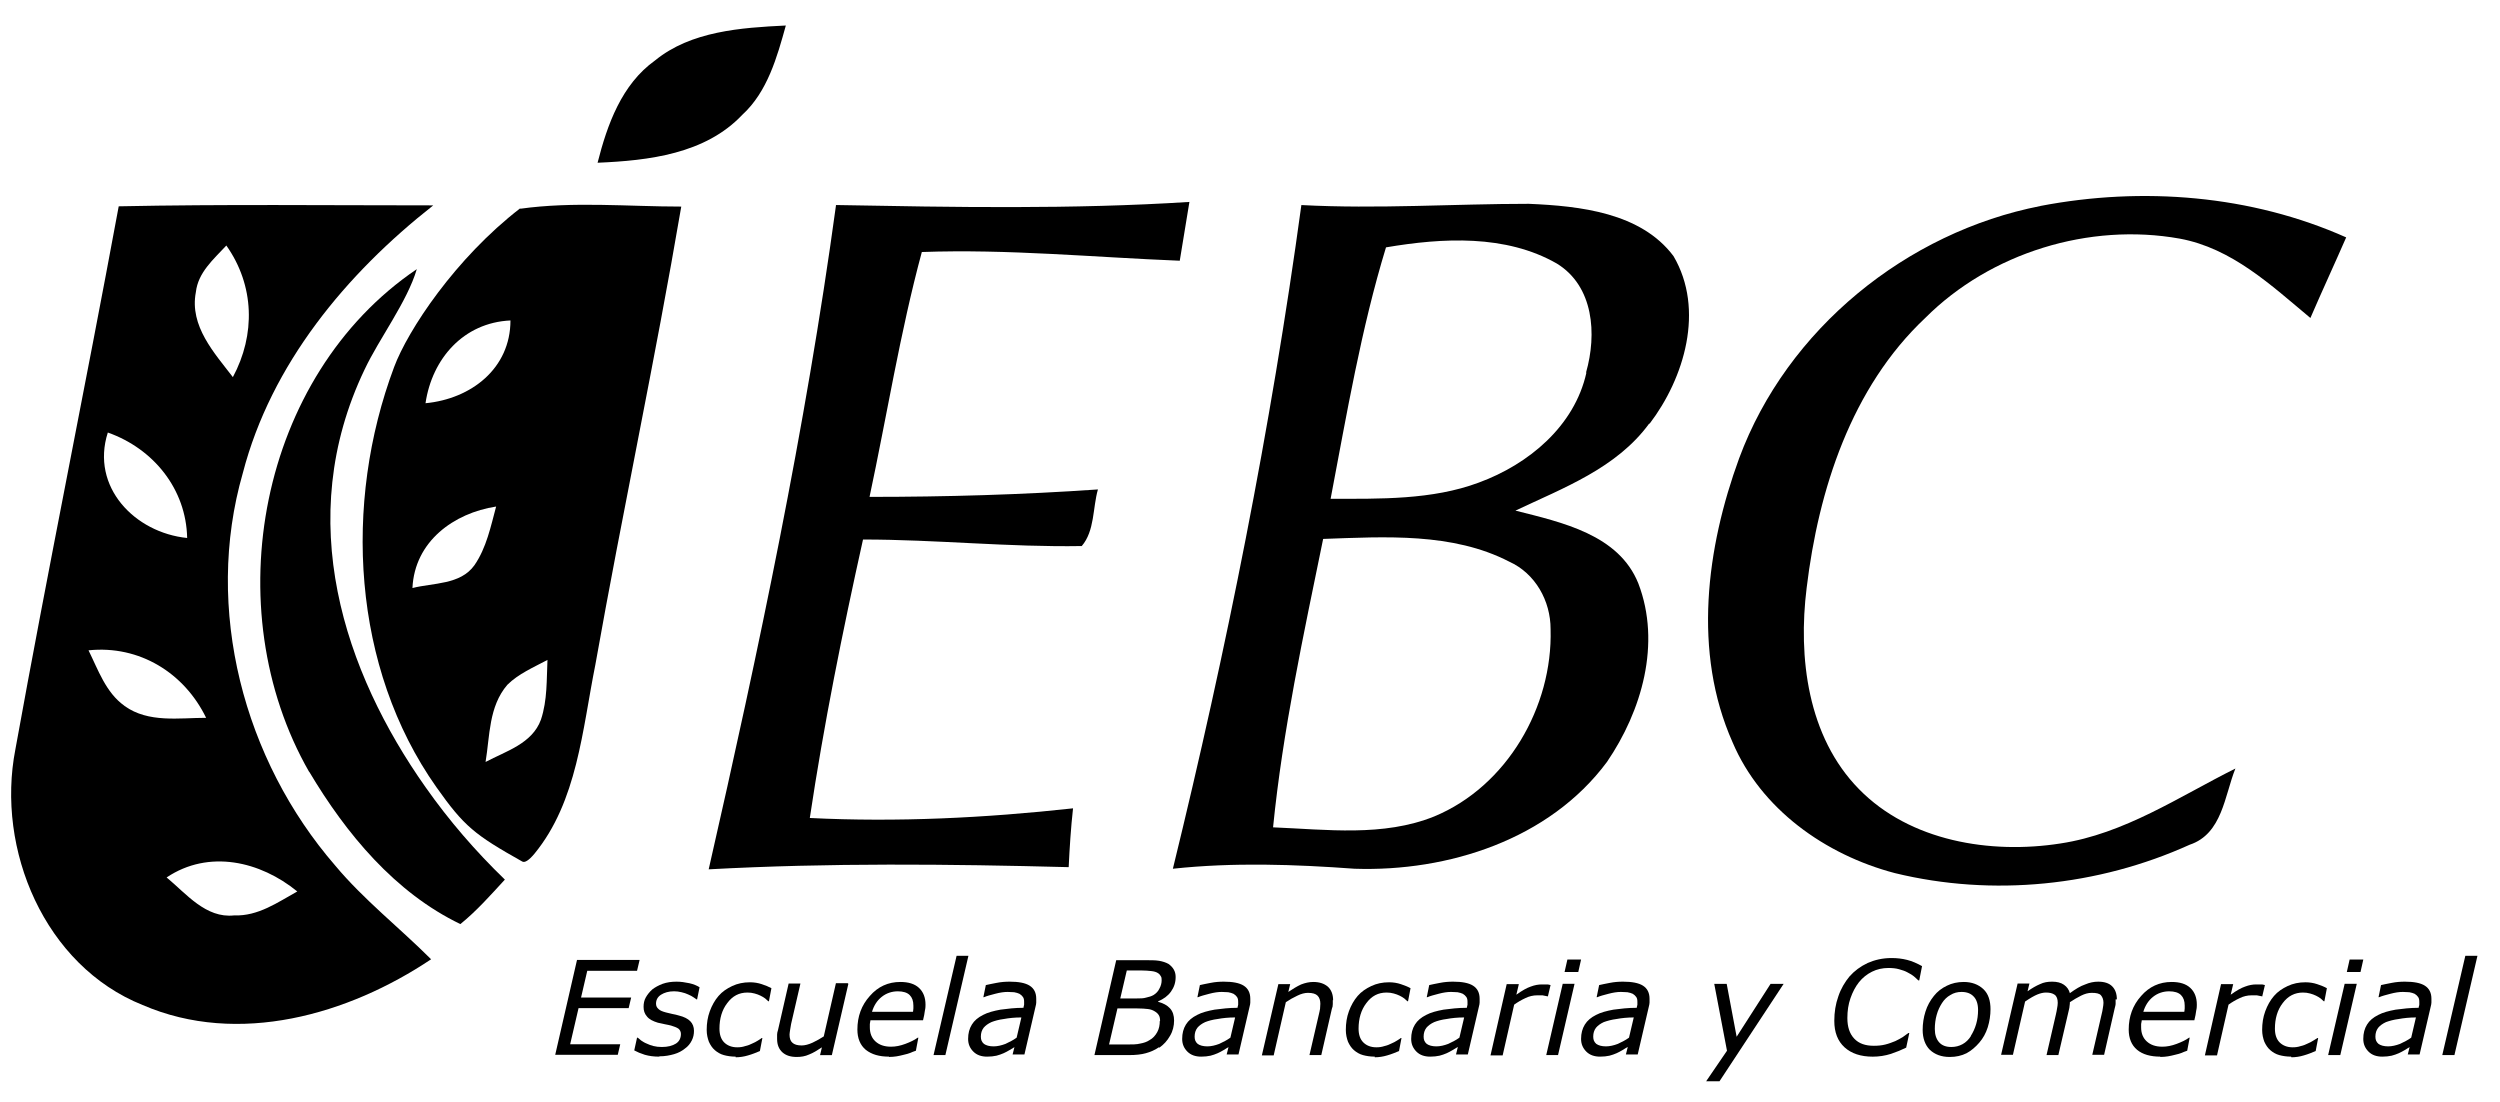 <svg xmlns="http://www.w3.org/2000/svg" width="93" height="41" viewBox="0 0 93 41" fill="none"><path d="M24.372 2.246C25.703 1.158 27.566 1.03 29.233 0.949C28.909 2.118 28.55 3.415 27.613 4.271C26.235 5.73 24.129 5.973 22.23 6.054C22.589 4.642 23.122 3.137 24.372 2.246Z" fill="black"></path><path d="M75.9 7.662C79.708 6.933 83.748 7.257 87.278 8.831C86.838 9.838 86.387 10.81 85.947 11.829C84.489 10.613 83.03 9.236 81.086 8.877C77.729 8.275 74.048 9.398 71.618 11.829C68.863 14.421 67.647 18.229 67.208 21.864C66.884 24.456 67.242 27.408 69.152 29.353C71.05 31.297 74.048 31.783 76.641 31.378C79.025 31.019 81.051 29.642 83.157 28.589C82.752 29.596 82.671 31.019 81.456 31.424C78.053 32.964 74.129 33.369 70.483 32.478C67.891 31.795 65.506 30.093 64.453 27.616C62.96 24.26 63.481 20.371 64.696 17.049C66.478 12.234 70.935 8.634 75.912 7.662H75.9Z" fill="black"></path><path d="M31.097 7.627C35.472 7.708 39.882 7.79 44.246 7.512C44.13 8.241 44.003 8.97 43.887 9.699C40.693 9.572 37.498 9.259 34.292 9.375C33.482 12.373 32.995 15.452 32.347 18.484C35.183 18.484 38.019 18.403 40.843 18.207C40.646 18.89 40.727 19.746 40.241 20.313C37.533 20.36 34.813 20.07 32.104 20.07C31.34 23.508 30.646 26.945 30.125 30.429C33.366 30.591 36.642 30.429 39.917 30.07C39.836 30.8 39.79 31.529 39.755 32.258C35.299 32.142 30.854 32.096 26.363 32.339C28.227 24.168 29.963 15.95 31.097 7.651V7.627Z" fill="black"></path><path d="M11.501 28.716C8.017 22.64 9.637 13.982 15.505 10.012C15.147 11.227 14.105 12.593 13.561 13.75C10.887 19.341 12.809 25.001 15.83 29.283C16.709 30.533 17.693 31.668 18.781 32.721C18.26 33.288 17.728 33.89 17.126 34.376C14.695 33.207 12.878 31.02 11.501 28.705V28.716Z" fill="black"></path><path d="M61.363 15.765C62.659 14.064 63.423 11.517 62.254 9.527C61.039 7.906 58.77 7.663 56.872 7.582C54.083 7.582 51.247 7.779 48.411 7.628C47.277 15.927 45.622 24.18 43.631 32.317C45.9 32.074 48.168 32.155 50.39 32.317C53.874 32.433 57.636 31.229 59.777 28.347C61.074 26.449 61.803 23.937 60.946 21.703C60.217 19.886 58.111 19.434 56.374 18.995C58.157 18.15 60.136 17.42 61.352 15.754L61.363 15.765ZM57.682 23.416C57.763 26.287 56.062 29.25 53.353 30.372C51.455 31.136 49.349 30.858 47.358 30.777C47.717 27.178 48.492 23.613 49.221 20.048C51.525 19.967 54.036 19.805 56.143 20.893C57.115 21.333 57.682 22.351 57.682 23.404V23.416ZM59.013 13.867C58.574 15.846 56.872 17.27 55.009 17.953C53.273 18.601 51.328 18.555 49.499 18.555C50.101 15.395 50.633 12.235 51.559 9.202C53.666 8.844 56.016 8.716 57.914 9.804C59.291 10.649 59.407 12.432 59.002 13.855L59.013 13.867Z" fill="black"></path><path d="M19.359 7.743C16.94 9.606 15.169 12.291 14.66 13.657C12.761 18.727 13.097 24.838 16.234 29.283C17.264 30.741 17.657 31.054 19.428 32.049C19.521 32.103 19.672 32.007 19.88 31.76C21.477 29.815 21.662 27.142 22.148 24.723C23.155 19.051 24.371 13.391 25.343 7.685C23.364 7.685 21.338 7.488 19.347 7.766L19.359 7.743ZM18.989 11.921C18.989 13.704 17.53 14.838 15.829 15C16.072 13.345 17.241 12.002 18.989 11.921ZM15.343 21.875C15.424 20.139 16.882 19.086 18.456 18.843C18.259 19.572 18.097 20.382 17.646 21.03C17.125 21.759 16.107 21.678 15.343 21.875ZM20.123 26.771C19.799 27.663 18.826 27.94 18.063 28.345C18.225 27.373 18.178 26.285 18.873 25.475C19.278 25.07 19.845 24.827 20.366 24.549C20.331 25.278 20.366 26.042 20.123 26.771Z" fill="black"></path><path d="M12.472 32.201C9.069 28.278 7.575 22.652 9.034 17.594C10.087 13.543 12.877 10.187 16.117 7.64C12.228 7.64 8.305 7.594 4.416 7.675C3.166 14.434 1.788 21.148 0.573 27.872C-0.156 31.599 1.661 35.928 5.307 37.387C8.872 38.926 12.958 37.746 16.037 35.685C14.867 34.516 13.525 33.463 12.472 32.201ZM7.286 10.869C7.367 10.14 7.934 9.654 8.42 9.133C9.474 10.626 9.508 12.455 8.663 14.029C7.981 13.138 7.043 12.131 7.286 10.869ZM4.011 16.09C5.712 16.691 6.927 18.196 6.962 20.013C5.017 19.817 3.362 18.115 4.011 16.09ZM4.624 26.252C3.941 25.766 3.652 24.921 3.293 24.192C5.191 23.995 6.858 25.037 7.668 26.703C6.661 26.703 5.527 26.9 4.636 26.264L4.624 26.252ZM8.71 34.053C7.656 34.169 6.927 33.243 6.198 32.641C7.772 31.588 9.682 32.039 11.059 33.162C10.33 33.567 9.601 34.088 8.71 34.053Z" fill="black"></path><path d="M23.791 35.721L23.698 36.114H21.846L21.615 37.109H23.479L23.386 37.503H21.522L21.21 38.846H23.073L22.981 39.239H20.654L21.465 35.709H23.791V35.721Z" fill="black"></path><path d="M24.52 39.307C24.323 39.307 24.149 39.284 23.987 39.238C23.837 39.191 23.698 39.133 23.594 39.075L23.698 38.601H23.721C23.721 38.601 23.802 38.659 23.848 38.705C23.906 38.74 23.964 38.786 24.057 38.821C24.126 38.856 24.219 38.89 24.311 38.913C24.404 38.937 24.508 38.948 24.624 38.948C24.844 38.948 25.017 38.902 25.145 38.821C25.272 38.74 25.33 38.613 25.33 38.462C25.33 38.381 25.295 38.312 25.237 38.265C25.168 38.219 25.075 38.184 24.96 38.15C24.902 38.138 24.821 38.115 24.74 38.103C24.659 38.08 24.566 38.069 24.473 38.045C24.288 37.988 24.149 37.918 24.068 37.814C23.976 37.71 23.941 37.594 23.941 37.455C23.941 37.328 23.964 37.212 24.022 37.108C24.08 37.004 24.161 36.9 24.265 36.807C24.369 36.726 24.497 36.657 24.647 36.599C24.809 36.541 24.983 36.518 25.168 36.518C25.33 36.518 25.48 36.541 25.642 36.575C25.805 36.61 25.932 36.668 26.024 36.726L25.932 37.177H25.909C25.909 37.177 25.851 37.131 25.793 37.096C25.747 37.062 25.677 37.027 25.596 36.992C25.527 36.957 25.446 36.934 25.353 36.911C25.261 36.888 25.168 36.876 25.075 36.876C24.878 36.876 24.716 36.923 24.589 37.004C24.462 37.085 24.404 37.2 24.404 37.339C24.404 37.42 24.439 37.49 24.497 37.536C24.554 37.594 24.647 37.629 24.774 37.663C24.855 37.687 24.936 37.698 25.017 37.721C25.098 37.733 25.18 37.756 25.261 37.779C25.446 37.825 25.585 37.895 25.677 37.988C25.77 38.08 25.816 38.208 25.816 38.346C25.816 38.474 25.793 38.589 25.735 38.705C25.677 38.821 25.596 38.925 25.48 39.006C25.365 39.099 25.237 39.168 25.075 39.215C24.913 39.261 24.74 39.295 24.531 39.295L24.52 39.307Z" fill="black"></path><path d="M27.366 39.307C27.203 39.307 27.053 39.284 26.926 39.249C26.798 39.215 26.683 39.145 26.59 39.064C26.497 38.983 26.428 38.879 26.37 38.752C26.324 38.624 26.289 38.486 26.289 38.312C26.289 38.069 26.324 37.837 26.405 37.617C26.486 37.398 26.59 37.212 26.729 37.05C26.868 36.888 27.041 36.773 27.238 36.68C27.435 36.587 27.655 36.541 27.898 36.541C28.048 36.541 28.199 36.564 28.338 36.611C28.477 36.657 28.592 36.703 28.697 36.761L28.604 37.247H28.581C28.581 37.247 28.511 37.189 28.465 37.143C28.419 37.108 28.361 37.073 28.291 37.039C28.222 37.004 28.153 36.981 28.072 36.958C27.991 36.934 27.898 36.923 27.805 36.923C27.493 36.923 27.25 37.05 27.053 37.316C26.856 37.571 26.764 37.895 26.764 38.266C26.764 38.486 26.822 38.659 26.937 38.775C27.053 38.891 27.215 38.96 27.423 38.96C27.527 38.96 27.62 38.949 27.724 38.914C27.828 38.891 27.91 38.856 27.979 38.821C28.06 38.786 28.129 38.752 28.199 38.706C28.268 38.659 28.315 38.636 28.338 38.613H28.361L28.268 39.099C28.129 39.157 27.991 39.215 27.828 39.261C27.678 39.307 27.516 39.331 27.366 39.331V39.307Z" fill="black"></path><path d="M31.559 36.599L30.945 39.25H30.506L30.575 38.961C30.401 39.076 30.251 39.169 30.1 39.227C29.95 39.296 29.799 39.319 29.637 39.319C29.406 39.319 29.232 39.261 29.105 39.146C28.978 39.03 28.908 38.868 28.908 38.648C28.908 38.59 28.908 38.544 28.908 38.486C28.908 38.44 28.92 38.382 28.943 38.312L29.337 36.588H29.776L29.429 38.092C29.418 38.15 29.406 38.22 29.394 38.301C29.383 38.382 29.371 38.44 29.371 38.486C29.371 38.625 29.406 38.729 29.475 38.787C29.545 38.856 29.661 38.891 29.823 38.891C29.938 38.891 30.077 38.856 30.228 38.787C30.378 38.717 30.517 38.636 30.644 38.555L31.096 36.576H31.536L31.559 36.599Z" fill="black"></path><path d="M33.075 39.307C32.705 39.307 32.427 39.226 32.207 39.053C31.999 38.879 31.895 38.624 31.895 38.3C31.895 37.814 32.045 37.397 32.358 37.05C32.658 36.703 33.04 36.529 33.492 36.529C33.793 36.529 34.024 36.599 34.186 36.749C34.348 36.9 34.429 37.108 34.429 37.374C34.429 37.42 34.429 37.502 34.406 37.594C34.395 37.698 34.371 37.814 34.337 37.953H32.381C32.381 37.953 32.369 38.046 32.358 38.092C32.358 38.138 32.358 38.173 32.358 38.219C32.358 38.439 32.427 38.613 32.566 38.74C32.705 38.867 32.89 38.937 33.145 38.937C33.318 38.937 33.492 38.902 33.677 38.833C33.862 38.763 34.013 38.694 34.14 38.601H34.163L34.071 39.087C33.989 39.11 33.92 39.145 33.862 39.168C33.804 39.191 33.723 39.215 33.619 39.238C33.527 39.261 33.434 39.284 33.353 39.296C33.272 39.307 33.179 39.319 33.064 39.319L33.075 39.307ZM33.966 37.629C33.966 37.629 33.978 37.548 33.978 37.513C33.978 37.478 33.978 37.444 33.978 37.409C33.978 37.235 33.932 37.108 33.839 37.015C33.746 36.923 33.596 36.877 33.399 36.877C33.179 36.877 32.971 36.946 32.797 37.085C32.624 37.224 32.508 37.409 32.438 37.64H33.955L33.966 37.629Z" fill="black"></path><path d="M36.025 35.557L35.168 39.249H34.728L35.585 35.557H36.025Z" fill="black"></path><path d="M37.727 38.96C37.727 38.96 37.623 39.018 37.553 39.064C37.484 39.11 37.403 39.145 37.333 39.18C37.252 39.215 37.16 39.249 37.067 39.272C36.963 39.295 36.847 39.307 36.72 39.307C36.511 39.307 36.338 39.249 36.211 39.122C36.083 38.995 36.014 38.844 36.014 38.647C36.014 38.439 36.06 38.265 36.153 38.115C36.245 37.964 36.384 37.849 36.569 37.756C36.743 37.663 36.963 37.606 37.217 37.559C37.472 37.525 37.761 37.49 38.074 37.49C38.074 37.444 38.097 37.409 38.097 37.374C38.097 37.339 38.097 37.305 38.097 37.27C38.097 37.189 38.086 37.131 38.051 37.085C38.016 37.038 37.981 37.004 37.923 36.969C37.866 36.946 37.808 36.923 37.727 36.911C37.657 36.911 37.576 36.9 37.484 36.9C37.345 36.9 37.194 36.923 37.021 36.969C36.847 37.015 36.708 37.05 36.604 37.096H36.581L36.673 36.645C36.766 36.622 36.893 36.599 37.067 36.564C37.241 36.529 37.403 36.518 37.565 36.518C37.889 36.518 38.143 36.564 38.305 36.668C38.468 36.772 38.548 36.934 38.548 37.154C38.548 37.2 38.548 37.247 38.548 37.293C38.548 37.339 38.537 37.386 38.525 37.432L38.109 39.226H37.669L37.738 38.948L37.727 38.96ZM37.993 37.849C37.75 37.849 37.53 37.872 37.345 37.907C37.16 37.93 36.998 37.976 36.882 38.022C36.754 38.08 36.662 38.15 36.592 38.231C36.523 38.323 36.488 38.427 36.488 38.566C36.488 38.682 36.523 38.763 36.604 38.833C36.685 38.89 36.801 38.925 36.963 38.925C37.102 38.925 37.252 38.89 37.403 38.833C37.553 38.763 37.692 38.694 37.819 38.601L37.993 37.86V37.849Z" fill="black"></path><path d="M43.109 38.96C42.958 39.064 42.796 39.133 42.623 39.18C42.461 39.226 42.252 39.249 42.009 39.249H40.713L41.523 35.719H42.542C42.796 35.719 42.993 35.719 43.12 35.742C43.248 35.765 43.364 35.8 43.468 35.858C43.549 35.916 43.618 35.985 43.664 36.066C43.711 36.147 43.734 36.24 43.734 36.344C43.734 36.552 43.676 36.726 43.56 36.888C43.444 37.05 43.282 37.166 43.086 37.247V37.27C43.271 37.316 43.421 37.397 43.526 37.513C43.63 37.629 43.676 37.779 43.676 37.964C43.676 38.161 43.63 38.358 43.526 38.531C43.421 38.717 43.294 38.855 43.132 38.971L43.109 38.96ZM43.155 37.987C43.155 37.895 43.144 37.825 43.109 37.767C43.074 37.71 43.028 37.663 42.947 37.617C42.889 37.582 42.808 37.547 42.704 37.536C42.599 37.524 42.472 37.513 42.287 37.513H41.569L41.257 38.855H41.905C42.113 38.855 42.287 38.855 42.414 38.821C42.542 38.798 42.657 38.763 42.762 38.693C42.889 38.624 42.981 38.52 43.051 38.392C43.12 38.265 43.144 38.126 43.144 37.976L43.155 37.987ZM43.213 36.471C43.213 36.402 43.213 36.355 43.178 36.309C43.155 36.263 43.12 36.228 43.086 36.205C43.016 36.159 42.935 36.135 42.831 36.124C42.727 36.112 42.599 36.101 42.449 36.101H41.917L41.674 37.142H42.287C42.426 37.142 42.542 37.142 42.646 37.108C42.75 37.085 42.831 37.061 42.912 37.015C43.005 36.957 43.086 36.876 43.132 36.772C43.19 36.668 43.213 36.564 43.213 36.471Z" fill="black"></path><path d="M45.69 38.96C45.69 38.96 45.585 39.018 45.516 39.064C45.447 39.11 45.365 39.145 45.296 39.18C45.215 39.215 45.122 39.249 45.03 39.272C44.926 39.295 44.81 39.307 44.683 39.307C44.474 39.307 44.301 39.249 44.173 39.122C44.046 38.995 43.977 38.844 43.977 38.647C43.977 38.439 44.023 38.265 44.115 38.115C44.208 37.964 44.347 37.849 44.532 37.756C44.706 37.663 44.926 37.606 45.18 37.559C45.435 37.525 45.724 37.49 46.037 37.49C46.037 37.444 46.06 37.409 46.06 37.374C46.06 37.339 46.06 37.305 46.06 37.27C46.06 37.189 46.048 37.131 46.014 37.085C45.979 37.038 45.944 37.004 45.886 36.969C45.828 36.946 45.771 36.923 45.69 36.911C45.62 36.911 45.539 36.9 45.447 36.9C45.308 36.9 45.157 36.923 44.983 36.969C44.81 37.015 44.671 37.05 44.567 37.096H44.544L44.636 36.645C44.729 36.622 44.856 36.599 45.03 36.564C45.203 36.529 45.365 36.518 45.528 36.518C45.852 36.518 46.106 36.564 46.268 36.668C46.43 36.772 46.511 36.934 46.511 37.154C46.511 37.2 46.511 37.247 46.511 37.293C46.511 37.339 46.5 37.386 46.488 37.432L46.072 39.226H45.632L45.701 38.948L45.69 38.96ZM45.944 37.849C45.701 37.849 45.481 37.872 45.296 37.907C45.111 37.93 44.949 37.976 44.833 38.022C44.706 38.08 44.613 38.15 44.544 38.231C44.474 38.323 44.44 38.427 44.44 38.566C44.44 38.682 44.474 38.763 44.555 38.833C44.636 38.89 44.752 38.925 44.914 38.925C45.053 38.925 45.203 38.89 45.354 38.833C45.504 38.763 45.643 38.694 45.771 38.601L45.944 37.86V37.849Z" fill="black"></path><path d="M49.58 37.201C49.58 37.201 49.58 37.293 49.58 37.351C49.58 37.42 49.569 37.478 49.546 37.525L49.152 39.249H48.712L49.06 37.745C49.083 37.664 49.094 37.583 49.106 37.525C49.106 37.467 49.117 37.397 49.117 37.34C49.117 37.212 49.083 37.108 49.013 37.039C48.944 36.969 48.828 36.934 48.654 36.934C48.539 36.934 48.4 36.969 48.261 37.039C48.111 37.108 47.971 37.189 47.833 37.282L47.381 39.261H46.941L47.555 36.61H47.995L47.925 36.9C48.099 36.784 48.249 36.691 48.4 36.622C48.55 36.564 48.701 36.529 48.851 36.529C49.083 36.529 49.256 36.587 49.395 36.703C49.523 36.819 49.592 36.992 49.592 37.212L49.58 37.201Z" fill="black"></path><path d="M51.141 39.307C50.979 39.307 50.828 39.284 50.701 39.249C50.574 39.215 50.458 39.145 50.365 39.064C50.273 38.983 50.203 38.879 50.145 38.752C50.099 38.624 50.065 38.486 50.065 38.312C50.065 38.069 50.099 37.837 50.18 37.617C50.261 37.398 50.365 37.212 50.504 37.05C50.643 36.888 50.817 36.773 51.014 36.68C51.21 36.587 51.43 36.541 51.673 36.541C51.824 36.541 51.974 36.564 52.113 36.611C52.252 36.657 52.368 36.703 52.472 36.761L52.379 37.247H52.356C52.356 37.247 52.287 37.189 52.24 37.143C52.194 37.108 52.136 37.073 52.067 37.039C51.997 37.004 51.928 36.981 51.847 36.958C51.766 36.934 51.673 36.923 51.581 36.923C51.268 36.923 51.025 37.05 50.828 37.316C50.632 37.571 50.539 37.895 50.539 38.266C50.539 38.486 50.597 38.659 50.713 38.775C50.828 38.891 50.99 38.96 51.199 38.96C51.303 38.96 51.395 38.949 51.5 38.914C51.604 38.891 51.685 38.856 51.754 38.821C51.835 38.786 51.905 38.752 51.974 38.706C52.044 38.659 52.09 38.636 52.113 38.613H52.136L52.044 39.099C51.905 39.157 51.766 39.215 51.604 39.261C51.453 39.307 51.291 39.331 51.141 39.331V39.307Z" fill="black"></path><path d="M54.209 38.96C54.209 38.96 54.105 39.018 54.035 39.064C53.966 39.11 53.885 39.145 53.816 39.18C53.735 39.215 53.642 39.249 53.549 39.272C53.445 39.295 53.329 39.307 53.202 39.307C52.994 39.307 52.82 39.249 52.693 39.122C52.566 38.995 52.496 38.844 52.496 38.647C52.496 38.439 52.542 38.265 52.635 38.115C52.728 37.964 52.867 37.849 53.052 37.756C53.225 37.663 53.445 37.606 53.7 37.559C53.955 37.525 54.244 37.49 54.568 37.49C54.568 37.444 54.591 37.409 54.591 37.374C54.591 37.339 54.591 37.305 54.591 37.27C54.591 37.189 54.58 37.131 54.545 37.085C54.51 37.038 54.475 37.004 54.417 36.969C54.36 36.946 54.302 36.923 54.221 36.911C54.151 36.911 54.07 36.9 53.978 36.9C53.839 36.9 53.688 36.923 53.515 36.969C53.341 37.015 53.202 37.05 53.098 37.096H53.075L53.167 36.645C53.26 36.622 53.387 36.599 53.561 36.564C53.735 36.529 53.897 36.518 54.059 36.518C54.383 36.518 54.637 36.564 54.799 36.668C54.962 36.772 55.042 36.934 55.042 37.154C55.042 37.2 55.042 37.247 55.042 37.293C55.042 37.339 55.031 37.386 55.019 37.432L54.603 39.226H54.163L54.232 38.948L54.209 38.96ZM54.464 37.849C54.221 37.849 54.001 37.872 53.816 37.907C53.63 37.93 53.468 37.976 53.353 38.022C53.225 38.08 53.133 38.15 53.063 38.231C52.994 38.323 52.959 38.427 52.959 38.566C52.959 38.682 52.994 38.763 53.075 38.833C53.156 38.89 53.272 38.925 53.434 38.925C53.572 38.925 53.723 38.89 53.873 38.833C54.024 38.763 54.163 38.694 54.29 38.601L54.464 37.86V37.849Z" fill="black"></path><path d="M57.577 37.061H57.554C57.496 37.049 57.426 37.038 57.38 37.026C57.322 37.026 57.264 37.026 57.184 37.026C57.033 37.026 56.883 37.061 56.744 37.13C56.593 37.2 56.454 37.281 56.327 37.373L55.899 39.26H55.447L56.049 36.609H56.501L56.408 37.003C56.616 36.852 56.801 36.748 56.94 36.702C57.091 36.644 57.23 36.621 57.357 36.621C57.438 36.621 57.496 36.621 57.531 36.621C57.565 36.621 57.612 36.621 57.681 36.644L57.577 37.084V37.061Z" fill="black"></path><path d="M58.573 36.598L57.959 39.249H57.52L58.133 36.598H58.573ZM58.816 35.695L58.712 36.158H58.202L58.307 35.695H58.816Z" fill="black"></path><path d="M60.529 38.96C60.529 38.96 60.425 39.018 60.356 39.064C60.286 39.11 60.205 39.145 60.136 39.18C60.055 39.215 59.962 39.249 59.87 39.272C59.766 39.295 59.65 39.307 59.522 39.307C59.314 39.307 59.141 39.249 59.013 39.122C58.886 38.995 58.816 38.844 58.816 38.647C58.816 38.439 58.863 38.265 58.955 38.115C59.048 37.964 59.187 37.849 59.372 37.756C59.546 37.663 59.766 37.606 60.02 37.559C60.275 37.525 60.564 37.49 60.888 37.49C60.888 37.444 60.911 37.409 60.911 37.374C60.911 37.339 60.911 37.305 60.911 37.27C60.911 37.189 60.9 37.131 60.865 37.085C60.83 37.038 60.796 37.004 60.738 36.969C60.68 36.946 60.622 36.923 60.541 36.911C60.472 36.911 60.391 36.9 60.298 36.9C60.159 36.9 60.009 36.923 59.835 36.969C59.661 37.015 59.522 37.05 59.418 37.096H59.395L59.488 36.645C59.58 36.622 59.708 36.599 59.881 36.564C60.055 36.529 60.217 36.518 60.379 36.518C60.703 36.518 60.958 36.564 61.12 36.668C61.282 36.772 61.363 36.934 61.363 37.154C61.363 37.2 61.363 37.247 61.363 37.293C61.363 37.339 61.351 37.386 61.34 37.432L60.923 39.226H60.483L60.553 38.948L60.529 38.96ZM60.784 37.849C60.541 37.849 60.321 37.872 60.136 37.907C59.951 37.93 59.789 37.976 59.661 38.022C59.534 38.08 59.441 38.15 59.372 38.231C59.303 38.323 59.268 38.427 59.268 38.566C59.268 38.682 59.303 38.763 59.383 38.833C59.465 38.89 59.58 38.925 59.742 38.925C59.881 38.925 60.032 38.89 60.182 38.833C60.333 38.763 60.472 38.694 60.599 38.601L60.773 37.86L60.784 37.849Z" fill="black"></path><path d="M63.955 40.222H63.469L64.244 39.088L63.77 36.6H64.233L64.603 38.567L65.865 36.6H66.351L63.966 40.222H63.955Z" fill="black"></path><path d="M69.672 39.308C69.22 39.308 68.873 39.192 68.618 38.961C68.364 38.729 68.236 38.405 68.236 37.977C68.236 37.653 68.283 37.352 68.387 37.062C68.479 36.785 68.63 36.53 68.803 36.322C68.989 36.113 69.209 35.951 69.475 35.824C69.741 35.708 70.03 35.639 70.366 35.639C70.574 35.639 70.76 35.662 70.945 35.708C71.13 35.755 71.315 35.836 71.5 35.94L71.396 36.472H71.362C71.362 36.472 71.257 36.368 71.199 36.322C71.141 36.275 71.072 36.229 70.956 36.171C70.875 36.125 70.771 36.09 70.644 36.055C70.528 36.021 70.389 36.009 70.25 36.009C70.03 36.009 69.822 36.055 69.637 36.148C69.452 36.241 69.29 36.368 69.151 36.541C69.023 36.704 68.919 36.9 68.838 37.132C68.757 37.363 68.722 37.606 68.722 37.873C68.722 38.197 68.803 38.451 68.977 38.636C69.151 38.822 69.394 38.903 69.706 38.903C69.857 38.903 69.996 38.891 70.135 38.856C70.273 38.822 70.389 38.775 70.505 38.729C70.609 38.683 70.702 38.625 70.783 38.579C70.864 38.521 70.933 38.474 70.991 38.428H71.026L70.91 38.972C70.748 39.053 70.551 39.134 70.343 39.204C70.123 39.273 69.903 39.308 69.66 39.308H69.672Z" fill="black"></path><path d="M74.047 37.536C74.047 37.768 74.012 37.999 73.943 38.219C73.873 38.439 73.769 38.624 73.63 38.786C73.491 38.948 73.329 39.087 73.156 39.18C72.97 39.273 72.762 39.319 72.531 39.319C72.218 39.319 71.975 39.226 71.79 39.053C71.616 38.879 71.523 38.624 71.523 38.312C71.523 38.08 71.558 37.849 71.628 37.629C71.697 37.409 71.801 37.224 71.94 37.05C72.067 36.888 72.23 36.761 72.426 36.668C72.611 36.576 72.82 36.529 73.051 36.529C73.352 36.529 73.595 36.622 73.781 36.795C73.966 36.969 74.047 37.224 74.047 37.548V37.536ZM73.317 38.532C73.398 38.404 73.468 38.254 73.514 38.092C73.561 37.93 73.584 37.756 73.584 37.571C73.584 37.351 73.526 37.178 73.422 37.073C73.317 36.958 73.167 36.9 72.97 36.9C72.82 36.9 72.681 36.934 72.554 37.015C72.426 37.085 72.322 37.189 72.241 37.316C72.16 37.444 72.091 37.583 72.044 37.756C71.998 37.918 71.975 38.103 71.975 38.277C71.975 38.497 72.033 38.659 72.137 38.775C72.241 38.891 72.391 38.948 72.588 38.948C72.739 38.948 72.878 38.914 73.005 38.844C73.132 38.775 73.237 38.671 73.317 38.543V38.532Z" fill="black"></path><path d="M78.701 37.177C78.701 37.177 78.701 37.282 78.701 37.339C78.701 37.397 78.678 37.455 78.666 37.513L78.273 39.238H77.833L78.18 37.733C78.203 37.652 78.215 37.571 78.226 37.501C78.238 37.432 78.249 37.362 78.249 37.305C78.249 37.189 78.215 37.096 78.157 37.027C78.099 36.957 77.983 36.934 77.81 36.934C77.682 36.934 77.555 36.969 77.416 37.038C77.277 37.108 77.138 37.189 76.999 37.282C76.999 37.316 76.999 37.362 76.988 37.42C76.988 37.467 76.976 37.513 76.965 37.559L76.571 39.249H76.131L76.478 37.745C76.502 37.652 76.513 37.571 76.525 37.501C76.536 37.444 76.548 37.374 76.548 37.305C76.548 37.166 76.513 37.062 76.432 37.004C76.351 36.946 76.247 36.923 76.108 36.923C76.016 36.923 75.911 36.946 75.796 36.992C75.68 37.038 75.518 37.131 75.333 37.258L74.881 39.238H74.441L75.055 36.587H75.495L75.425 36.876C75.587 36.761 75.749 36.668 75.888 36.61C76.027 36.541 76.178 36.518 76.34 36.518C76.513 36.518 76.664 36.552 76.779 36.633C76.895 36.714 76.965 36.819 76.999 36.946C77.208 36.795 77.393 36.68 77.567 36.622C77.729 36.552 77.891 36.518 78.053 36.518C78.284 36.518 78.458 36.575 78.573 36.691C78.689 36.807 78.747 36.969 78.747 37.177H78.701Z" fill="black"></path><path d="M80.368 39.307C79.998 39.307 79.708 39.226 79.5 39.053C79.292 38.879 79.188 38.624 79.188 38.3C79.188 37.814 79.338 37.397 79.65 37.05C79.951 36.703 80.333 36.529 80.785 36.529C81.086 36.529 81.317 36.599 81.479 36.749C81.641 36.9 81.722 37.108 81.722 37.374C81.722 37.42 81.722 37.502 81.699 37.594C81.688 37.698 81.664 37.814 81.63 37.953H79.674C79.674 37.953 79.662 38.046 79.65 38.092C79.65 38.138 79.65 38.173 79.65 38.219C79.65 38.439 79.72 38.613 79.859 38.74C79.998 38.867 80.183 38.937 80.438 38.937C80.611 38.937 80.785 38.902 80.97 38.833C81.155 38.763 81.306 38.694 81.433 38.601H81.456L81.364 39.087C81.282 39.11 81.213 39.145 81.155 39.168C81.097 39.191 81.016 39.215 80.912 39.238C80.82 39.261 80.727 39.284 80.646 39.296C80.565 39.307 80.472 39.319 80.356 39.319L80.368 39.307ZM81.259 37.629C81.259 37.629 81.271 37.548 81.271 37.513C81.271 37.478 81.271 37.444 81.271 37.409C81.271 37.235 81.225 37.108 81.132 37.015C81.039 36.923 80.889 36.877 80.692 36.877C80.472 36.877 80.264 36.946 80.09 37.085C79.917 37.224 79.801 37.409 79.731 37.64H81.248L81.259 37.629Z" fill="black"></path><path d="M84.151 37.061H84.128C84.07 37.049 84.001 37.038 83.954 37.026C83.897 37.026 83.839 37.026 83.758 37.026C83.607 37.026 83.457 37.061 83.318 37.13C83.167 37.2 83.028 37.281 82.901 37.373L82.473 39.26H82.022L82.623 36.609H83.075L82.982 37.003C83.191 36.852 83.376 36.748 83.515 36.702C83.665 36.644 83.804 36.621 83.931 36.621C84.012 36.621 84.07 36.621 84.105 36.621C84.14 36.621 84.186 36.621 84.255 36.644L84.151 37.084V37.061Z" fill="black"></path><path d="M85.229 39.307C85.067 39.307 84.916 39.284 84.789 39.249C84.662 39.215 84.546 39.145 84.453 39.064C84.361 38.983 84.291 38.879 84.233 38.752C84.187 38.624 84.152 38.486 84.152 38.312C84.152 38.069 84.187 37.837 84.268 37.617C84.349 37.398 84.453 37.212 84.592 37.05C84.731 36.888 84.905 36.773 85.102 36.68C85.298 36.587 85.518 36.541 85.761 36.541C85.912 36.541 86.062 36.564 86.201 36.611C86.34 36.657 86.456 36.703 86.56 36.761L86.467 37.247H86.444C86.444 37.247 86.375 37.189 86.328 37.143C86.282 37.108 86.224 37.073 86.155 37.039C86.085 37.004 86.016 36.981 85.935 36.958C85.854 36.934 85.761 36.923 85.669 36.923C85.368 36.923 85.113 37.05 84.916 37.316C84.719 37.571 84.627 37.895 84.627 38.266C84.627 38.486 84.685 38.659 84.8 38.775C84.916 38.891 85.078 38.96 85.287 38.96C85.391 38.96 85.483 38.949 85.588 38.914C85.692 38.891 85.773 38.856 85.842 38.821C85.923 38.786 85.993 38.752 86.062 38.706C86.132 38.659 86.178 38.636 86.213 38.613H86.236L86.143 39.099C86.004 39.157 85.865 39.215 85.703 39.261C85.553 39.307 85.391 39.331 85.24 39.331L85.229 39.307Z" fill="black"></path><path d="M87.672 36.598L87.059 39.249H86.607L87.221 36.598H87.672ZM87.915 35.695L87.811 36.158H87.302L87.406 35.695H87.915Z" fill="black"></path><path d="M89.627 38.96C89.627 38.96 89.523 39.018 89.454 39.064C89.384 39.11 89.303 39.145 89.234 39.18C89.153 39.215 89.06 39.249 88.967 39.272C88.863 39.295 88.747 39.307 88.62 39.307C88.412 39.307 88.238 39.249 88.111 39.122C87.984 38.995 87.914 38.844 87.914 38.647C87.914 38.439 87.96 38.265 88.053 38.115C88.145 37.964 88.284 37.849 88.47 37.756C88.643 37.663 88.863 37.606 89.118 37.559C89.373 37.525 89.662 37.49 89.974 37.49C89.974 37.444 89.998 37.409 89.998 37.374C89.998 37.339 89.998 37.305 89.998 37.27C89.998 37.189 89.986 37.131 89.951 37.085C89.916 37.038 89.882 37.004 89.824 36.969C89.766 36.946 89.708 36.923 89.627 36.911C89.558 36.911 89.477 36.9 89.384 36.9C89.245 36.9 89.095 36.923 88.921 36.969C88.747 37.015 88.609 37.05 88.504 37.096H88.481L88.574 36.645C88.666 36.622 88.794 36.599 88.967 36.564C89.141 36.529 89.303 36.518 89.465 36.518C89.789 36.518 90.044 36.564 90.206 36.668C90.368 36.772 90.449 36.934 90.449 37.154C90.449 37.2 90.449 37.247 90.449 37.293C90.449 37.339 90.437 37.386 90.426 37.432L90.009 39.226H89.569L89.639 38.948L89.627 38.96ZM89.882 37.849C89.639 37.849 89.419 37.872 89.234 37.907C89.048 37.93 88.886 37.976 88.759 38.022C88.632 38.08 88.539 38.15 88.47 38.231C88.4 38.323 88.365 38.427 88.365 38.566C88.365 38.682 88.4 38.763 88.481 38.833C88.562 38.89 88.678 38.925 88.84 38.925C88.979 38.925 89.129 38.89 89.28 38.833C89.43 38.763 89.569 38.694 89.697 38.601L89.87 37.86L89.882 37.849Z" fill="black"></path><path d="M92.161 35.557L91.305 39.249H90.853L91.71 35.557H92.161Z" fill="black"></path></svg>